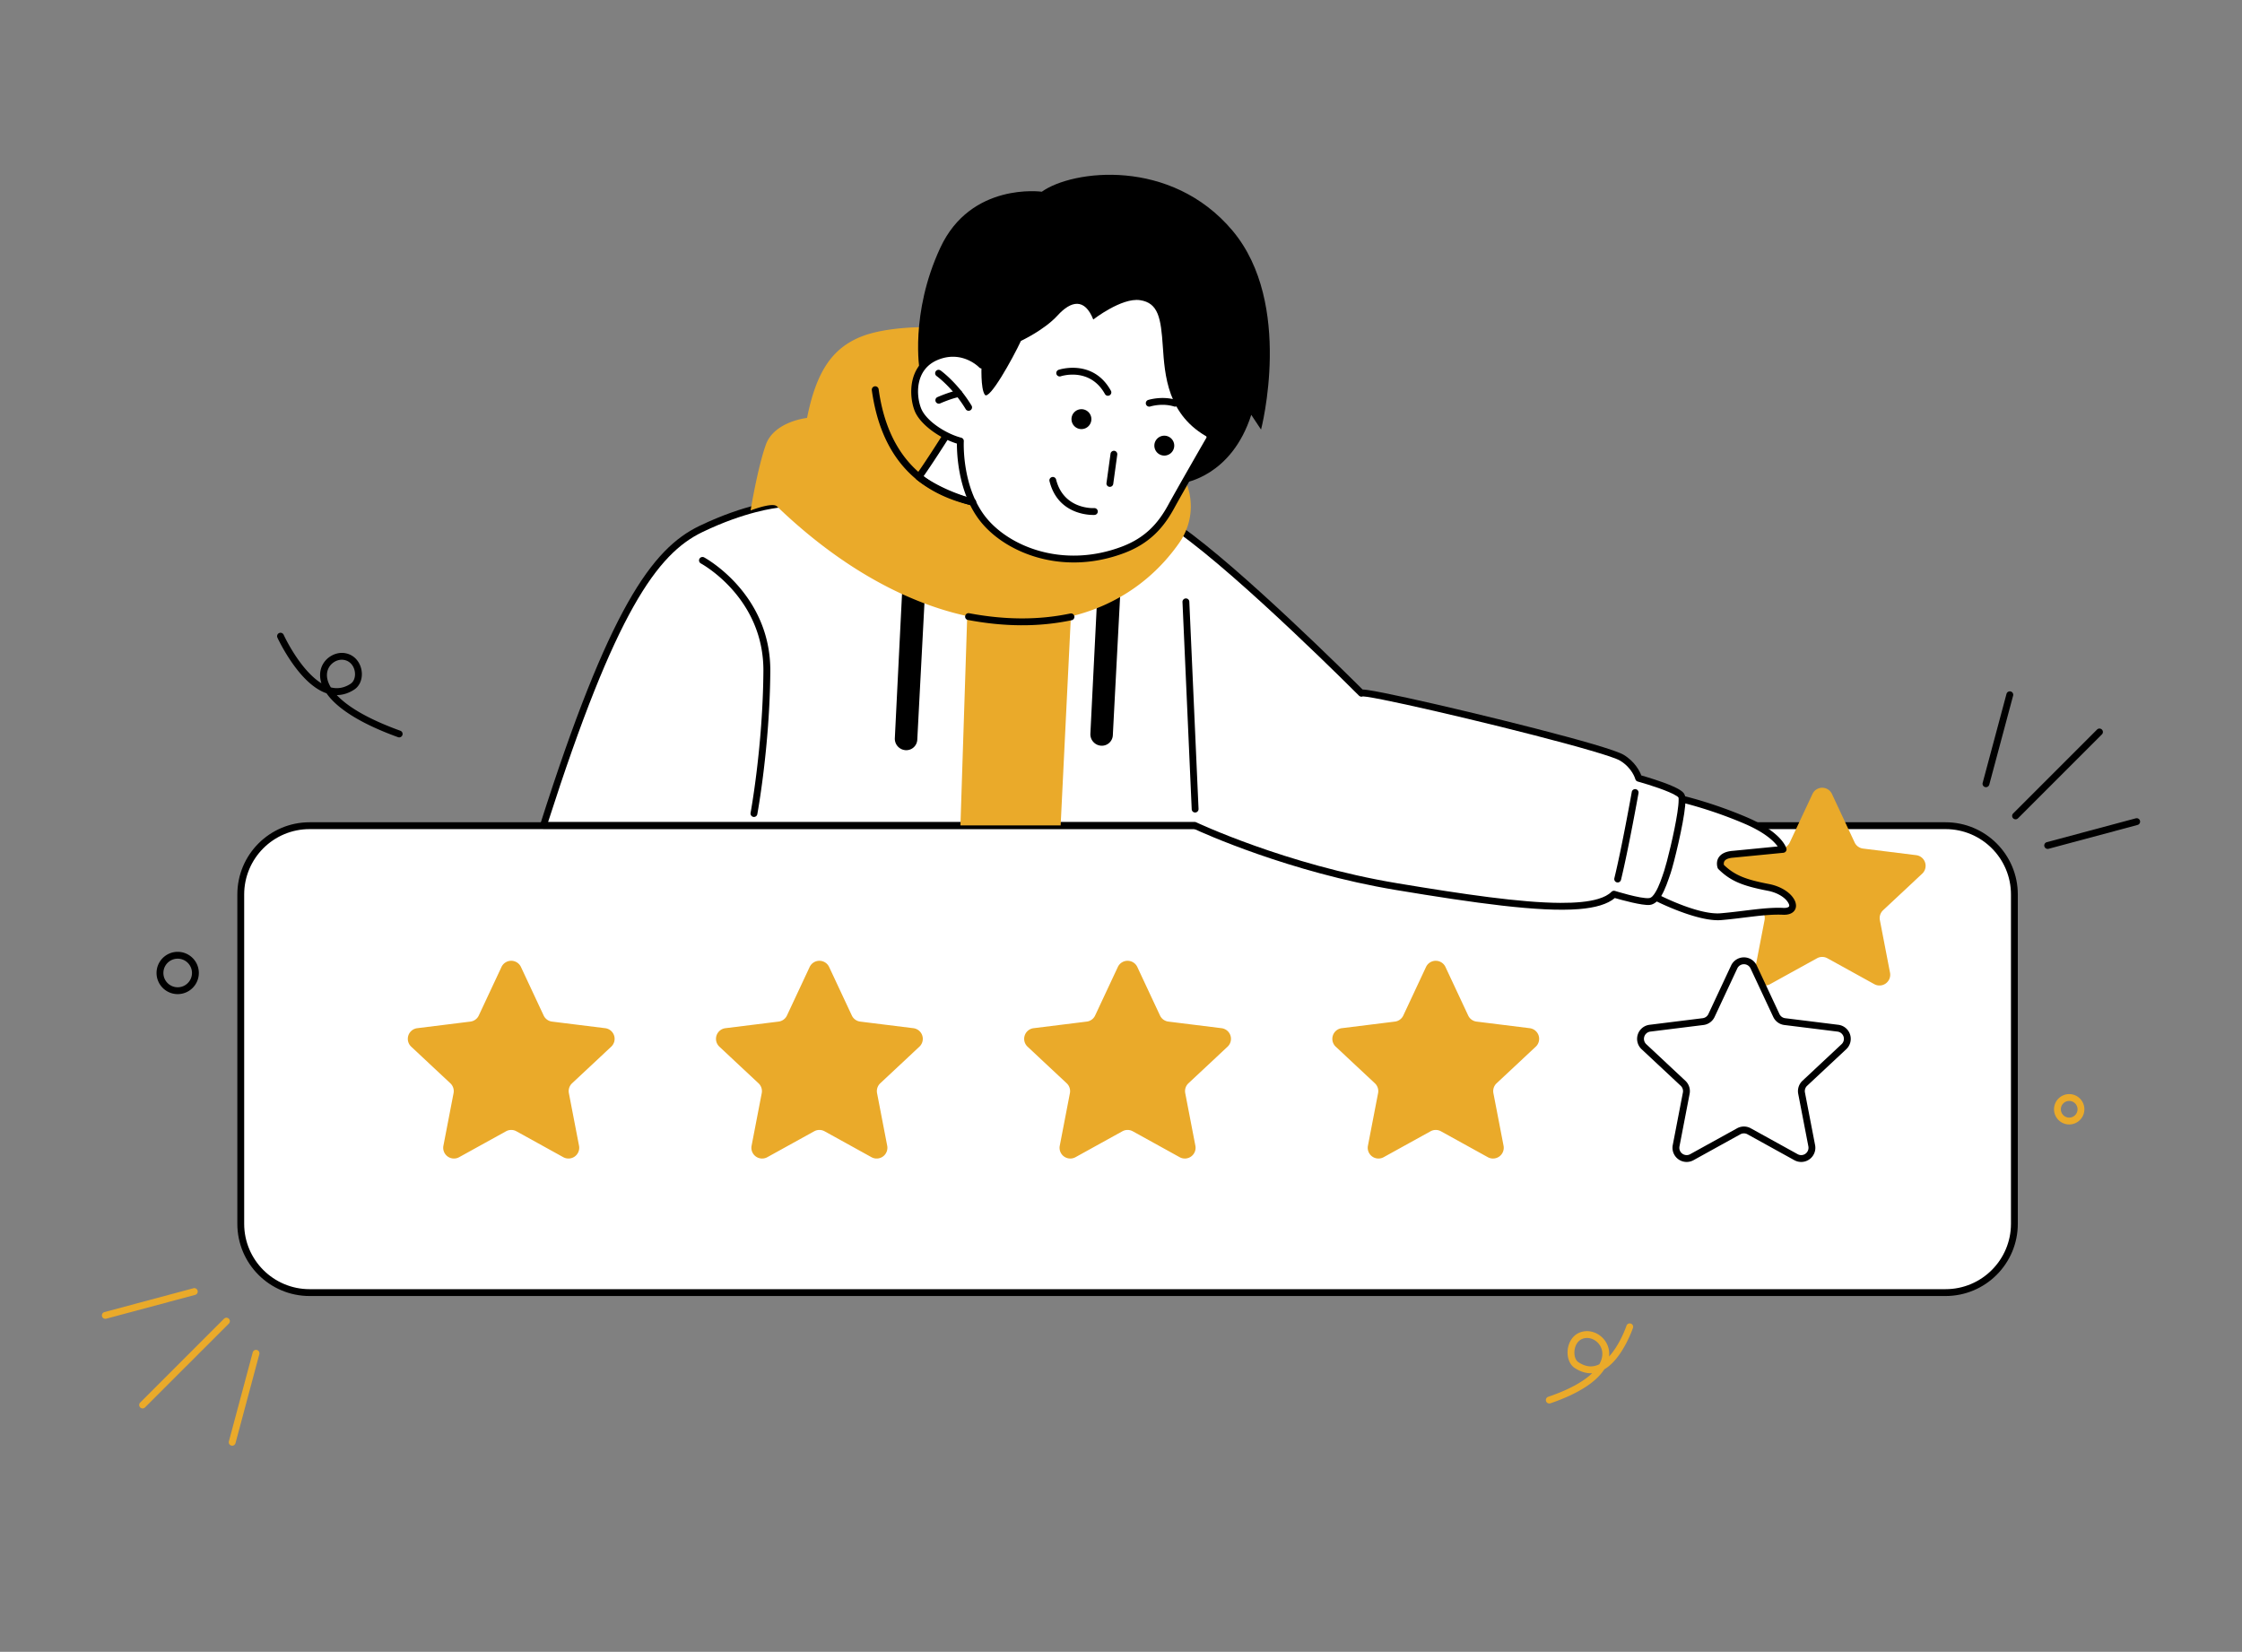 <svg xmlns="http://www.w3.org/2000/svg" fill="none" viewBox="353.555 528.301 1355.341 998.505">
  <rect x="353.555" y="528.301" width="1355.341" height="998.505" fill="#808080" stroke="none"/>
  <path fill="#ffffff" fill-rule="evenodd" d="M1571.3 1069.03c0-22.98-18.63-41.61-41.61-41.61H540.706c-22.979 0-41.607 18.63-41.607 41.61v199.03c0 22.97 18.628 41.6 41.607 41.6h988.984c22.98 0 41.61-18.63 41.61-41.6v-199.03Z" clip-rule="evenodd"></path>
  <path fill="#000000" fill-rule="evenodd" d="M1573.37 1069.03c0-24.13-19.56-43.68-43.68-43.68H540.706c-24.123 0-43.678 19.55-43.678 43.68v199.03c0 24.12 19.555 43.67 43.678 43.67h988.984c24.12 0 43.68-19.55 43.68-43.67v-199.03Zm-4.14 0v199.03c0 21.83-17.71 39.53-39.54 39.53H540.706c-21.836 0-39.537-17.7-39.537-39.53v-199.03c0-21.84 17.701-39.54 39.537-39.54h988.984c21.83 0 39.54 17.7 39.54 39.54Z" clip-rule="evenodd"></path>
  <path fill="#eaaa2a" fill-rule="evenodd" d="M1449.25 1008.23a6.472 6.472 0 0 1 5.87-3.74c2.52 0 4.81 1.46 5.88 3.74 4.68 10 10.9 23.28 13.73 29.33a6.489 6.489 0 0 0 5.08 3.69c6.62.82 21.18 2.63 32.13 3.99 2.5.31 4.6 2.04 5.37 4.43.78 2.4.1 5.03-1.74 6.75-8.06 7.54-18.77 17.56-23.65 22.12a6.486 6.486 0 0 0-1.94 5.97c1.27 6.55 4.05 20.96 6.14 31.79.48 2.47-.52 5-2.56 6.48a6.463 6.463 0 0 1-6.95.43c-9.67-5.34-22.5-12.43-28.35-15.65a6.472 6.472 0 0 0-6.27 0c-5.85 3.22-18.69 10.31-28.35 15.65a6.463 6.463 0 0 1-6.95-.43 6.484 6.484 0 0 1-2.56-6.48c2.09-10.83 4.87-25.24 6.14-31.79.42-2.2-.31-4.45-1.94-5.97-4.88-4.56-15.59-14.58-23.66-22.12a6.51 6.51 0 0 1-1.74-6.75 6.504 6.504 0 0 1 5.38-4.43c10.95-1.36 25.5-3.17 32.13-3.99a6.504 6.504 0 0 0 5.08-3.69c2.83-6.05 9.05-19.33 13.73-29.33Z" clip-rule="evenodd"></path>
  <path fill="#ffffff" fill-rule="evenodd" d="M1401.92 1112.82a6.488 6.488 0 0 1 5.88-3.73c2.52 0 4.81 1.45 5.88 3.73 4.67 10 10.89 23.28 13.72 29.33a6.477 6.477 0 0 0 5.08 3.69c6.63.83 21.18 2.63 32.13 3.99 2.5.32 4.6 2.04 5.38 4.44.78 2.39.1 5.02-1.74 6.74-8.06 7.55-18.78 17.56-23.65 22.12a6.47 6.47 0 0 0-1.94 5.97c1.26 6.56 4.04 20.96 6.13 31.8.48 2.47-.52 5-2.56 6.48a6.483 6.483 0 0 1-6.95.43c-9.66-5.34-22.5-12.43-28.34-15.66a6.491 6.491 0 0 0-6.28 0c-5.85 3.23-18.68 10.32-28.34 15.66a6.499 6.499 0 0 1-6.96-.43 6.503 6.503 0 0 1-2.56-6.48c2.09-10.84 4.87-25.24 6.14-31.8.42-2.19-.31-4.45-1.94-5.97-4.88-4.56-15.59-14.57-23.65-22.12a6.48 6.48 0 0 1-1.74-6.74c.78-2.4 2.87-4.12 5.37-4.44 10.95-1.36 25.51-3.16 32.13-3.99a6.446 6.446 0 0 0 5.08-3.69c2.83-6.05 9.05-19.33 13.73-29.33Z" clip-rule="evenodd"></path>
  <path fill="#000000" fill-rule="evenodd" d="m1400.04 1111.95-13.72 29.33a4.445 4.445 0 0 1-3.46 2.51c-6.63.82-21.18 2.63-32.14 3.99a8.553 8.553 0 0 0-7.08 5.85 8.57 8.57 0 0 0 2.29 8.9c8.06 7.54 18.78 17.55 23.65 22.11a4.457 4.457 0 0 1 1.33 4.07c-1.27 6.56-4.05 20.96-6.14 31.79-.63 3.27.69 6.6 3.37 8.55a8.555 8.555 0 0 0 9.18.57c9.66-5.34 22.49-12.43 28.34-15.66 1.33-.73 2.94-.73 4.27 0 5.85 3.23 18.69 10.32 28.35 15.66a8.537 8.537 0 0 0 9.17-.57 8.55 8.55 0 0 0 3.37-8.55c-2.09-10.83-4.87-25.23-6.13-31.79-.29-1.49.21-3.03 1.32-4.07 4.88-4.56 15.59-14.57 23.65-22.11a8.573 8.573 0 0 0 2.3-8.9 8.567 8.567 0 0 0-7.09-5.85c-10.95-1.36-25.51-3.17-32.13-3.99a4.43 4.43 0 0 1-3.46-2.51c-2.83-6.05-9.05-19.34-13.73-29.33a8.566 8.566 0 0 0-7.75-4.94 8.57 8.57 0 0 0-7.76 4.94Zm3.75 1.75a4.429 4.429 0 0 1 8.01 0l13.73 29.33a8.548 8.548 0 0 0 6.69 4.87l32.14 3.99c1.7.21 3.13 1.39 3.66 3.02.53 1.63.07 3.42-1.19 4.59-8.06 7.54-18.77 17.56-23.65 22.12a8.59 8.59 0 0 0-2.56 7.88l6.14 31.79c.32 1.69-.36 3.41-1.74 4.41a4.404 4.404 0 0 1-4.74.29l-28.34-15.65a8.527 8.527 0 0 0-8.28 0l-28.35 15.65c-1.5.84-3.34.72-4.73-.29a4.39 4.39 0 0 1-1.74-4.41l6.13-31.79c.56-2.89-.41-5.87-2.56-7.88-4.88-4.56-15.59-14.58-23.65-22.12a4.417 4.417 0 0 1-1.18-4.59 4.411 4.411 0 0 1 3.66-3.02l32.13-3.99c2.92-.37 5.45-2.2 6.7-4.87l13.72-29.33Z" clip-rule="evenodd"></path>
  <path fill="#eaaa2a" fill-rule="evenodd" d="M656.72 1112.82a6.486 6.486 0 0 1 5.879-3.73 6.483 6.483 0 0 1 5.878 3.73l13.726 29.33a6.462 6.462 0 0 0 5.079 3.69c6.627.83 21.18 2.63 32.134 3.99 2.5.32 4.595 2.04 5.373 4.44.779 2.39.1 5.02-1.74 6.74-8.062 7.55-18.773 17.56-23.651 22.12a6.487 6.487 0 0 0-1.94 5.97l6.135 31.8a6.492 6.492 0 0 1-9.513 6.91c-9.661-5.34-22.497-12.43-28.342-15.66a6.487 6.487 0 0 0-6.278 0c-5.845 3.23-18.682 10.32-28.343 15.66a6.491 6.491 0 0 1-9.512-6.91l6.135-31.8a6.487 6.487 0 0 0-1.94-5.97c-4.878-4.56-15.589-14.57-23.651-22.12a6.482 6.482 0 0 1-1.74-6.74 6.503 6.503 0 0 1 5.373-4.44c10.954-1.36 25.507-3.16 32.134-3.99a6.462 6.462 0 0 0 5.079-3.69l13.725-29.33zm186.3 0a6.485 6.485 0 0 1 5.879-3.73c2.519 0 4.81 1.45 5.878 3.73l13.725 29.33a6.465 6.465 0 0 0 5.08 3.69c6.626.83 21.18 2.63 32.133 3.99 2.5.32 4.595 2.04 5.374 4.44.778 2.39.1 5.02-1.74 6.74-8.062 7.55-18.774 17.56-23.652 22.12a6.49 6.49 0 0 0-1.94 5.97l6.135 31.8a6.492 6.492 0 0 1-9.512 6.91c-9.661-5.34-22.497-12.43-28.343-15.66a6.487 6.487 0 0 0-6.278 0c-5.845 3.23-18.681 10.32-28.342 15.66a6.489 6.489 0 0 1-9.512-6.91l6.134-31.8a6.487 6.487 0 0 0-1.94-5.97c-4.877-4.56-15.589-14.57-23.651-22.12a6.484 6.484 0 0 1-1.74-6.74 6.505 6.505 0 0 1 5.373-4.44c10.954-1.36 25.507-3.16 32.135-3.99a6.462 6.462 0 0 0 5.078-3.69l13.726-29.33zm186.3 0a6.488 6.488 0 0 1 5.88-3.73c2.52 0 4.81 1.45 5.88 3.73 4.67 10 10.89 23.28 13.72 29.33a6.477 6.477 0 0 0 5.08 3.69c6.63.83 21.18 2.63 32.13 3.99 2.5.32 4.6 2.04 5.38 4.44.78 2.39.1 5.02-1.74 6.74-8.06 7.55-18.78 17.56-23.65 22.12a6.47 6.47 0 0 0-1.94 5.97c1.26 6.56 4.04 20.96 6.13 31.8.48 2.47-.52 5-2.56 6.48a6.482 6.482 0 0 1-6.95.43c-9.66-5.34-22.5-12.43-28.34-15.66a6.491 6.491 0 0 0-6.28 0c-5.85 3.23-18.68 10.32-28.34 15.66a6.492 6.492 0 0 1-9.516-6.91l6.136-31.8c.42-2.19-.31-4.45-1.941-5.97-4.878-4.56-15.589-14.57-23.652-22.12a6.481 6.481 0 0 1-1.739-6.74 6.503 6.503 0 0 1 5.373-4.44c10.953-1.36 25.509-3.16 32.129-3.99a6.446 6.446 0 0 0 5.08-3.69c2.83-6.05 9.05-19.33 13.73-29.33zm186.3 0a6.477 6.477 0 0 1 5.88-3.73c2.51 0 4.81 1.45 5.87 3.73 4.68 10 10.9 23.28 13.73 29.33a6.462 6.462 0 0 0 5.08 3.69c6.63.83 21.18 2.63 32.13 3.99 2.5.32 4.6 2.04 5.38 4.44a6.5 6.5 0 0 1-1.74 6.74c-8.07 7.55-18.78 17.56-23.66 22.12a6.495 6.495 0 0 0-1.94 5.97c1.27 6.56 4.05 20.96 6.14 31.8.48 2.47-.52 5-2.56 6.48a6.483 6.483 0 0 1-6.95.43c-9.66-5.34-22.5-12.43-28.35-15.66a6.472 6.472 0 0 0-6.27 0c-5.85 3.23-18.69 10.32-28.35 15.66a6.483 6.483 0 0 1-6.95-.43 6.484 6.484 0 0 1-2.56-6.48c2.09-10.84 4.87-25.24 6.14-31.8.42-2.19-.31-4.45-1.94-5.97-4.88-4.56-15.59-14.57-23.66-22.12a6.475 6.475 0 0 1-1.73-6.74 6.49 6.49 0 0 1 5.37-4.44c10.95-1.36 25.5-3.16 32.13-3.99a6.462 6.462 0 0 0 5.08-3.69c2.83-6.05 9.05-19.33 13.73-29.33z" clip-rule="evenodd"></path>
  <path fill="#ffffff" fill-rule="evenodd" d="M1354.76 1070.75s24.89 12.86 39.11 11.67c14.21-1.19 26.83-3.74 37.61-3.24 10.84.5 5.47-11.68-8.84-14.46-14.36-2.77-21.62-5.42-28.77-12.48 0 0-2.64-6.84 7.5-7.56l30.11-2.95s-2.28-8.77-22.76-17.51c-20.42-8.74-38.01-12.79-38.01-12.79l-10.98 9.8-9.39 40.35 4.42 9.17Z" clip-rule="evenodd"></path>
  <path fill="#000000" fill-rule="evenodd" d="M1352.92 1071.65c.2.4.5.74.89.94 0 0 25.64 13.12 40.25 11.89 14.07-1.18 26.59-3.73 37.32-3.23 3.53.16 5.67-.9 6.81-2.31.9-1.13 1.29-2.56 1-4.16-.25-1.81-1.45-3.95-3.48-5.93-2.74-2.62-7.06-5.07-12.73-6.16-13.51-2.61-20.52-5.04-27.28-11.56-.09-.51-.19-1.46.35-2.32.75-1.09 2.39-1.85 5.47-2.07 0 0 .05 0 .05-.01l30.11-2.94a2.1 2.1 0 0 0 1.49-.88c.35-.5.5-1.13.3-1.71 0 0-2.19-9.6-23.95-18.88-20.62-8.82-38.31-12.91-38.31-12.91-.65-.15-1.35.02-1.84.47l-11.04 9.8c-.29.28-.54.66-.64 1.08l-9.34 40.35c-.1.46-.05.94.15 1.37l4.42 9.17Zm3.43-2.43-3.83-7.88 9.09-39 9.69-8.64c4.03 1 19.29 5.01 36.63 12.43 12.87 5.5 18.19 10.89 20.27 13.84l-26.98 2.64c-5.02.36-7.41 2.14-8.6 3.89-2.04 3-.69 6.49-.69 6.49.1.27.3.52.49.72 7.41 7.33 14.91 10.17 29.82 13.05 6.36 1.23 10.83 4.43 12.42 7.39.45.84.75 1.6.35 2.17-.2.24-.5.4-.89.53-.65.23-1.49.31-2.54.26-10.88-.51-23.6 2.04-37.86 3.25-12.53 1.05-33.55-9.2-37.37-11.14Z" clip-rule="evenodd"></path>
  <path fill="#ffffff" fill-rule="evenodd" d="M824.441 833.091s-19.33 1.571-47.208 14.998c-27.927 13.426-53.668 48.942-95.161 179.131h393.668s54.46 25.79 122.04 37.03c67.58 11.24 118.52 17.77 131.44 4.57 0 0 16.2 5 21.46 4.44 5.22-.56 8.55-10.98 10.84-17.86 2.33-6.88 10.83-41.97 8.44-46.09-2.38-4.12-25.79-10.584-25.79-10.584s-1.93-7.474-10.23-12.418c-12.18-7.27-158.97-42.194-157.33-38.929 0 0-72.1-72.402-110.36-99.29l-241.809-14.998Z" clip-rule="evenodd"></path>
  <path fill="#000000" fill-rule="evenodd" d="M1177.26 945.093c-8.1-8.08-73.85-73.435-109.82-98.699-.3-.219-.65-.348-1.05-.373l-241.799-14.997c-.1-.005-.2-.005-.299 0 0 0-19.629 1.57-47.953 15.201-14.262 6.848-27.978 19.266-43.382 46.627-15.156 26.908-32.05 68.451-52.822 133.738-.199.63-.1 1.32.297 1.85.398.53.994.85 1.64.85h393.218c5.22 2.42 57.74 26.28 122.14 37 47.51 7.9 86.86 13.46 110.62 11.55 10.04-.8 17.39-3.01 21.71-6.7 3.93 1.14 16.55 4.66 21.12 4.18 2.64-.28 5.07-2.36 7.01-5.53 2.34-3.9 4.17-9.47 5.62-13.73 1.88-5.57 7.75-29.4 8.79-40.85.2-2.19.2-3.96.05-5.14-.15-.78-.35-1.38-.6-1.8-.39-.69-1.14-1.48-2.33-2.25-1.29-.88-3.13-1.81-5.27-2.72-6.36-2.75-15.35-5.394-18.38-6.268-.95-2.475-3.78-8.324-10.74-12.503-2.28-1.342-8.99-3.647-18.48-6.44-37.17-10.888-117.78-29.979-135.96-32.658-1.54-.223-2.69-.333-3.33-.338Zm.2 4.164c.49.035 1.49.12 2.53.274 18.14 2.668 98.39 21.69 135.36 32.533 9.05 2.644 15.41 4.746 17.54 6.018 7.46 4.463 9.25 11.161 9.25 11.161.2.721.74 1.287 1.44 1.477 0 0 11.33 3.12 18.93 6.39 1.89.79 3.48 1.58 4.62 2.35.5.32.9.59 1.05.88.19.31.14.9.14 1.69 0 1.85-.29 4.44-.74 7.44-1.79 12.04-6.41 30.5-8 35.27-1.34 3.99-3.03 9.24-5.27 12.9-1.14 1.87-2.28 3.39-3.87 3.56-5.02.53-20.63-4.36-20.63-4.36-.69-.22-1.54-.02-2.08.54-1.84 1.89-4.63 3.29-8.15 4.34-5.72 1.7-13.42 2.4-22.76 2.36-23.85-.11-58.29-5.15-98.69-11.88-67.29-11.19-121.5-36.85-121.5-36.85-.3-.13-.6-.2-.89-.2H684.905c20.324-63.355 36.773-103.889 51.631-130.266 14.808-26.297 27.927-38.348 41.592-44.927 26.089-12.572 44.575-14.619 46.364-14.788l241.058 14.952c38.26 27.082 109.57 98.719 109.57 98.719.65.626 1.59.78 2.34.417Zm1.09-2.613c.05.174.1.342.1.506 0-.168-.05-.342-.1-.506Zm-.05-.085v.07-.07Z" clip-rule="evenodd"></path>
  <path fill="#000000" fill-rule="evenodd" d="M899.029 883.718s-3.429 68.625-4.522 90.778c-.199 3.777 2.683 7.012 6.46 7.27a6.649 6.649 0 0 0 4.87-1.66 6.674 6.674 0 0 0 2.236-4.641c1.143-21.984 4.721-89.978 4.721-89.978l-13.765-1.769zm118.221-2.7s-3.43 68.625-4.53 90.778c-.19 3.776 2.69 7.011 6.46 7.27a6.643 6.643 0 0 0 4.87-1.66 6.652 6.652 0 0 0 2.24-4.641c1.14-21.984 4.72-89.978 4.72-89.978l-13.76-1.769z" clip-rule="evenodd"></path>
  <path fill="#eaaa2a" fill-rule="evenodd" d="M913.937 726.067s-25.493-.6-41.345 6.377c-15.802 6.975-25.492 20.102-31.157 48.495 0 0-19.926 2.082-24.945 16.274-5.019 14.187-9.193 39.66-9.193 39.66s13.168-5.128 15.901-2.52c94.217 90.595 197.282 88.209 243.442 21.79a38.222 38.222 0 0 0 1.54-41.055v-.01c-8.64-14.714-29.27-66.228-154.243-89.011Z" clip-rule="evenodd"></path>
  <path fill="#000000" fill-rule="evenodd" d="M777.232 868.89s38.165 20.453 37.817 65.251c-.348 45.588-7.753 85.549-7.753 85.549a2.095 2.095 0 0 0 1.689 2.42c1.093.21 2.187-.54 2.386-1.66 0 0 7.504-40.304 7.851-86.279.348-47.337-40.002-68.934-40.002-68.934-1.044-.536-2.286-.159-2.832.85-.547 1.009-.15 2.261.844 2.803zm291.158 23.305 5.58 125.285c.05 1.14.99 2.02 2.14 1.97 1.14-.04 2.03-1.01 1.99-2.16l-5.58-125.278a2.045 2.045 0 0 0-2.14-1.974 2.089 2.089 0 0 0-1.99 2.157zM1340 1007.03s-5.96 33.47-10.53 52.15c-.25 1.11.39 2.23 1.53 2.5 1.1.27 2.19-.41 2.49-1.52 4.57-18.77 10.58-52.4 10.58-52.4a2.07 2.07 0 0 0-1.68-2.41c-1.15-.2-2.19.56-2.39 1.68z" clip-rule="evenodd"></path>
  <path fill="#eaaa2a" fill-rule="evenodd" d="m938.535 892.385-4.373 134.865h60.574l6.614-134.865h-62.815Z" clip-rule="evenodd"></path>
  <path fill="#000000" fill-rule="evenodd" d="M938.682 903.063c21.666 4.095 42.638 4.383 62.718.149 1.14-.239 1.83-1.337 1.63-2.455a2.093 2.093 0 0 0-2.48-1.6c-19.579 4.125-40.003 3.821-61.122-.164-1.094-.214-2.185.527-2.384 1.65-.248 1.123.495 2.206 1.638 2.42Z" clip-rule="evenodd"></path>
  <path fill="#ffffff" fill-rule="evenodd" d="M926.309 790.435s-11.181 17.755-17.293 26.202c0 0 11.678 9.864 35.332 16.026l-3.379-42.228h-14.66Z" clip-rule="evenodd"></path>
  <path fill="#000000" fill-rule="evenodd" d="M926.311 788.367c-.746 0-1.392.363-1.79.969 0 0-11.08 17.676-17.192 26.084a2.052 2.052 0 0 0 .347 2.803s11.926 10.137 36.126 16.443a2.026 2.026 0 0 0 1.838-.418c.547-.427.795-1.083.746-1.749l-3.378-42.228c-.05-1.074-.945-1.904-2.038-1.904h-14.659Zm1.143 4.14h11.579l2.981 37.383c-16.547-4.705-26.537-11.101-30.165-13.68 5.367-7.618 13.369-20.145 15.605-23.703Z" clip-rule="evenodd"></path>
  <path fill="#ffffff" fill-rule="evenodd" d="M946.982 748.972s-10.934-11.53-26.935-5.202c-15.951 6.329-14.806 24.1-11.576 32.21 3.279 8.114 15.603 16.299 25.69 18.912 0 0-1.44 27.033 12.821 46.155 14.262 19.121 48.55 33.582 85.468 19.613 14.91-5.62 22.96-14.858 29.12-26.098 6.11-11.25 23.51-41.334 23.51-41.334l-7.8-85.372-86.669-20.14-36.027 61.256h-7.602Z" clip-rule="evenodd"></path>
  <path fill="#000000" fill-rule="evenodd" d="M947.827 746.901c-2.733-2.48-13.617-10.963-28.525-5.056-17.343 6.87-16.299 26.099-12.771 34.905 3.28 8.169 15.157 16.518 25.493 19.698 0 6.276.746 29.025 13.318 45.836 14.659 19.664 49.842 34.681 87.858 20.314 15.4-5.828 23.8-15.389 30.16-27.047 6.16-11.236 23.51-41.29 23.51-41.29.2-.367.29-.795.24-1.222l-7.75-85.371a2.106 2.106 0 0 0-1.64-1.829l-86.612-20.14c-.895-.204-1.788.187-2.285.966l-35.431 60.236h-5.565Zm-2.335 3.494a2.09 2.09 0 0 0 1.49.647h7.602c.695 0 1.391-.388 1.739-1.02l35.332-59.945 83.685 19.457s6.9 75.405 7.6 83.227c-2.44 4.194-17.54 30.461-23.21 40.807-5.91 10.833-13.66 19.743-27.97 25.155-35.931 13.575-69.275-.338-83.139-18.913-13.815-18.561-12.424-44.808-12.424-44.808a2.076 2.076 0 0 0-1.539-2.112c-5.764-1.501-12.325-4.925-17.344-9.089-3.18-2.663-5.714-5.62-6.906-8.592-2.982-7.419-4.174-23.727 10.435-29.513 14.61-5.793 24.649 4.699 24.649 4.699Z" clip-rule="evenodd"></path>
  <path fill="#000000" fill-rule="evenodd" d="M946.933 748.708s-.696 14.624 1.988 18.222c2.683 3.603 16.845-21.918 21.814-32.563 0 0 14.064-6.514 22.163-15.388 8.102-8.874 16.352-10.699 21.562 2.463 0 0 17.1-13.337 28.23-11.703 11.18 1.635 12.67 10.986 13.81 27.904 1.2 16.919 2.44 42.013 28.33 55.535l-15.5 26.938s28.72-3.816 40.64-41.051l5.92 8.9s19.87-76.121-17.3-120.294c-37.22-44.173-96.65-36.733-115.232-23.478 0 0-42.835-6.022-61.37 33.87-18.536 39.893-12.474 74.318-12.474 74.318s13.815-21.185 37.419-3.673Z" clip-rule="evenodd"></path>
  <path fill="#000000" fill-rule="evenodd" d="M919.75 755.61s9.59 6.833 17.591 20.002a2.049 2.049 0 0 0 2.832.695 2.05 2.05 0 0 0 .697-2.842c-8.498-13.998-18.734-21.235-18.734-21.235-.944-.66-2.236-.439-2.882.494-.646.933-.448 2.226.496 2.886Z" clip-rule="evenodd"></path>
  <path fill="#000000" fill-rule="evenodd" d="M921.937 772.138s6.759-3.021 11.629-3.886a2.068 2.068 0 1 0-.697-4.075c-5.267.935-12.621 4.18-12.621 4.18-1.044.467-1.492 1.689-1.044 2.738.496 1.038 1.689 1.51 2.733 1.043zm102.963 30.447-2.44 17.66a2.017 2.017 0 0 0 1.74 2.331 2.062 2.062 0 0 0 2.34-1.764l2.43-17.661c.15-1.133-.64-2.181-1.73-2.335a2.062 2.062 0 0 0-2.34 1.769zm-30.065-46.828s17.445-5.846 26.685 10.726a2.033 2.033 0 0 0 2.78.8c1-.556 1.4-1.818.8-2.817-10.88-19.624-31.555-12.633-31.555-12.633a2.099 2.099 0 0 0-1.342 2.623c.398 1.083 1.539 1.667 2.632 1.301zm54.115 18.26s7.06-2.266 14.36.005c1.1.337 2.29-.274 2.64-1.362.29-1.093-.3-2.256-1.4-2.594-8.54-2.663-16.89.005-16.89.005a2.07 2.07 0 0 0-1.34 2.604c.35 1.088 1.54 1.689 2.63 1.342z" clip-rule="evenodd"></path>
  <path fill="#000000" d="M1007.31 787.683a6.01 6.01 0 0 0 6.01-6.013 6.01 6.01 0 1 0-12.02 0 6.01 6.01 0 0 0 6.01 6.013zm50.09 16.013a6.01 6.01 0 0 0 6.01-6.012 6.01 6.01 0 1 0-12.02 0 6.01 6.01 0 0 0 6.01 6.012z"></path>
  <path fill="#000000" fill-rule="evenodd" d="M880.593 764.157c5.416 39.059 26.039 61.867 60.625 69.699 1.093.248 2.185-.447 2.434-1.565.248-1.114-.446-2.222-1.539-2.475-32.797-7.434-52.277-29.16-57.395-66.225-.149-1.133-1.242-1.928-2.335-1.769a2.087 2.087 0 0 0-1.79 2.335zM1015 835.446s-18.365 1.132-23.004-17.268a2.033 2.033 0 0 0-2.48-1.492c-1.104.28-1.815 1.396-1.498 2.515 5.433 21.772 27.212 20.369 27.212 20.369a2.092 2.092 0 0 0 1.97-2.186c-.1-1.149-1.05-2.008-2.2-1.938zM460.973 1103.67c-7.055 0-12.782 5.73-12.782 12.78 0 7.05 5.727 12.78 12.782 12.78 7.054 0 12.782-5.73 12.782-12.78 0-7.05-5.728-12.78-12.782-12.78zm0 4.14c4.769 0 8.641 3.87 8.641 8.64 0 4.77-3.872 8.64-8.641 8.64s-8.641-3.87-8.641-8.64c0-4.77 3.872-8.64 8.641-8.64z" clip-rule="evenodd"></path>
  <path fill="#eaaa2a" fill-rule="evenodd" d="M1604.43 1189.67c-5.06 0-9.17 4.11-9.17 9.18 0 5.06 4.11 9.17 9.17 9.17 5.07 0 9.18-4.11 9.18-9.17a9.18 9.18 0 0 0-9.18-9.18zm0 4.14c2.78 0 5.04 2.26 5.04 5.04 0 2.77-2.26 5.03-5.04 5.03a5.04 5.04 0 0 1-5.03-5.03c0-2.78 2.26-5.04 5.03-5.04zM488.977 1325.46l-50.721 50.72a2.072 2.072 0 0 0 2.928 2.93l50.722-50.72c.808-.81.809-2.13.001-2.93a2.07 2.07 0 0 0-2.93 0zm-18.496-18.43-53.788 14.41c-1.1.3-1.757 1.43-1.461 2.54a2.067 2.067 0 0 0 2.532 1.46l53.788-14.41a2.07 2.07 0 1 0-1.071-4zm35.85 38.78-14.412 53.79a2.07 2.07 0 0 0 4 1.07l14.412-53.79a2.08 2.08 0 0 0-1.463-2.54 2.084 2.084 0 0 0-2.537 1.47z" clip-rule="evenodd"></path>
  <path fill="#000000" fill-rule="evenodd" d="m1573.48 1022.96 50.72-50.722a2.07 2.07 0 0 0 0-2.93 2.074 2.074 0 0 0-2.93.001l-50.72 50.721a2.07 2.07 0 0 0 0 2.93c.8.81 2.12.81 2.93 0zm18.49 18.42 53.79-14.41a2.07 2.07 0 0 0-1.07-4l-53.79 14.41c-1.11.3-1.76 1.44-1.47 2.54.3 1.1 1.44 1.76 2.54 1.46zm-35.85-38.77 14.41-53.792a2.068 2.068 0 0 0-1.46-2.533 2.077 2.077 0 0 0-2.54 1.461l-14.41 53.784c-.3 1.11.36 2.25 1.46 2.54 1.11.3 2.24-.36 2.54-1.46zM550.934 947.379c.312.447.645.899.999 1.357 6.019 7.732 18.678 16.656 42.231 25.179a2.07 2.07 0 0 0 1.408-3.896c-20.181-7.3-32.06-14.769-38.425-21.557 3.419.005 6.943-.989 10.508-3.289 3.173-2.053 4.749-5.78 4.655-9.666-.138-5.66-3.805-11.518-10.554-12.443-6.047-.824-13.086 3.479-14.461 10.749-.422 2.231-.316 4.765.568 7.518-1.755-1.078-3.442-2.4-5.049-3.861C532.232 927.85 525 911.948 525 911.948a2.072 2.072 0 0 0-3.768 1.72s7.648 16.731 18.797 26.868c3.363 3.056 7.034 5.516 10.905 6.843zm2.619-3.563c3.786.954 7.778.512 11.854-2.122 1.977-1.277 2.822-3.667 2.763-6.087-.093-3.797-2.445-7.822-6.975-8.438-4.132-.566-8.891 2.445-9.831 7.414-.498 2.634.082 5.764 2.189 9.233z" clip-rule="evenodd"></path>
  <path fill="#eaaa2a" fill-rule="evenodd" d="M1326.28 1348.29c.43-3.85-.72-7.25-2.68-9.85-2.93-3.88-7.75-6-12.27-5.38-6.77.92-10.09 6.97-10.15 12.69-.03 3.93 1.51 7.59 4.22 9.4 3.62 2.4 7.02 3.33 10.17 3.25.17 0 .33-.01.5-.02-5.07 4.87-13.51 9.82-26.6 14.27a2.078 2.078 0 0 0-1.29 2.63 2.08 2.08 0 0 0 2.63 1.3c17.95-6.12 27.61-13.3 32.1-19.83.16-.23.31-.46.46-.69 1.63-.96 3.16-2.16 4.58-3.54 8.16-7.91 12.77-21.51 12.77-21.51a2.06 2.06 0 0 0-1.3-2.62c-1.08-.36-2.26.22-2.62 1.3 0 0-3.76 11.22-10.52 18.6Zm-5.89 4.69c1.88-3.32 2.2-6.4 1.44-9-1.32-4.5-5.79-7.39-9.94-6.82-4.52.62-6.53 4.81-6.57 8.63-.02 2.43.7 4.79 2.38 5.91 2.77 1.84 5.36 2.62 7.77 2.56 1.75-.04 3.39-.51 4.92-1.28Z" clip-rule="evenodd"></path>
</svg>